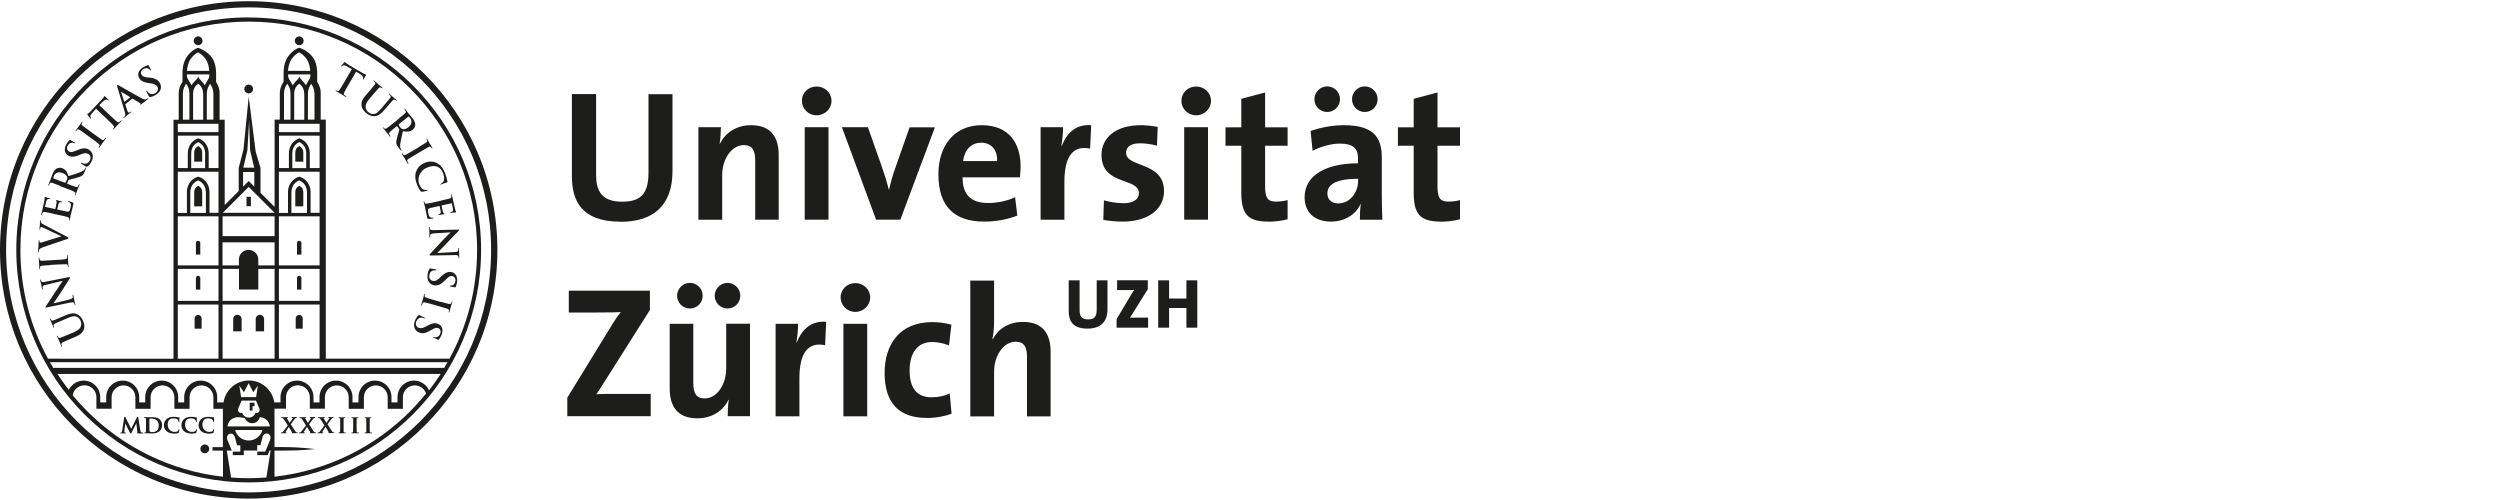 <?xml version="1.0" encoding="UTF-8"?>
<svg id="Ebene_1" data-name="Ebene 1" xmlns="http://www.w3.org/2000/svg" version="1.1" viewBox="0 0 250 50">
  <defs>
    <style>
      .cls-1 {
        fill: #1d1d1b;
        stroke-width: 0px;
      }
    </style>
  </defs>
  <path class="cls-1" d="M32.58,35.86V11.96h-.51v-2.64c0-.33-.05-.54-.2-.87-.04-.08-.09-.18-.15-.27v-.95s0-.75-.31-1.31c-.34-.61-.99-.95-1.3-1.08-.07-.03-.12-.05-.13-.05l-.05-.02-.07.02s-.55.17-1.04.84c-.44.61-.46,1.4-.46,1.61,0,.04,0,.06,0,.06v.88c-.06.09-.14.22-.23.41-.14.33-.15.64-.15.83v2.54h-.52v8.73l-1.41-1.41v-2.49l-.48-1.61-.7-5.51h0s-.52,5.28-.52,5.28l-.48,1.84v2.31l-1.4,1.4v-8.53h-.51v-2.64c0-.33-.05-.54-.2-.87-.04-.08-.09-.18-.15-.27v-.95s0-.75-.31-1.31c-.34-.61-.99-.95-1.3-1.08-.07-.03-.12-.05-.13-.05l-.05-.02-.07.02s-.55.17-1.04.84c-.44.61-.46,1.4-.46,1.61,0,.04,0,.06,0,.06v.88c-.06.09-.14.22-.23.41-.14.33-.15.64-.15.83v2.54h-.52v23.9H4.8c-1.76-3.23-2.76-6.94-2.76-10.88,0-6.31,2.55-12.01,6.69-16.14,4.13-4.13,9.84-6.69,16.15-6.69s12.01,2.56,16.14,6.69c4.13,4.13,6.69,9.84,6.69,16.14,0,3.94-1,7.64-2.76,10.88h-12.36ZM31.96,30.45v5.42h-4.07v-5.42h4.07ZM31.96,26.89v3.2h-4.07v-3.2h4.07ZM31.96,21.63v4.91h-4.07v-4.91h4.07ZM30.7,19.23v2.06h-1.56v-2.06c0-.4.15-.72.38-.94.11-.11.25-.19.4-.25h0c.15.06.29.14.4.25.23.22.38.54.38.94h0ZM31.96,17.16v4.12h-.9v-2.06c0-.48-.18-.9-.49-1.19-.16-.16-.36-.27-.57-.34,0,0-.08-.02-.08-.02,0,0-.06.02-.07.02-.21.07-.41.19-.57.35-.3.29-.49.71-.48,1.19v2.06h-.91v-4.12h4.07ZM30.62,15.35v1.46h-1.39v-1.46c0-.56.28-.96.7-1.14.41.18.69.57.7,1.14h0ZM31.96,13.57v3.24h-.98v-1.46c0-.48-.18-.89-.47-1.17-.16-.15-.35-.27-.56-.34-.01,0-.01,0-.01,0,0,0,0,0-.02,0-.21.07-.4.19-.56.34-.29.28-.47.69-.47,1.17v1.46h-.99v-3.24h4.07ZM31.96,12.38v.83h-4.07v-.83h4.07ZM28.94,8.74c.09.23.11.48.11.66v2.57s-.65,0-.65,0v-2.58c0-.17.02-.41.12-.65.07-.15.14-.28.2-.37.08.11.15.21.22.37h0ZM30.43,9.41v2.56h-1.01c0-.71,0-2.56,0-2.56,0-.17.02-.4.14-.64.13-.25.37-.4.37-.4h0s.23.15.35.4c.13.25.14.47.15.64h0ZM31.12,8.37c.06.09.13.22.2.37.1.24.12.48.13.65v2.57h-.66v-2.57c0-.18.03-.42.13-.65.08-.18.14-.28.21-.37h0ZM28.8,7.09c.02-.29.1-.83.37-1.2.21-.29.42-.46.57-.56.07-.05.13-.07.17-.09.04.02.1.05.17.09.15.1.36.27.57.56.28.37.36.91.37,1.2h-2.23ZM31.04,7.44v.19s-.02.1-.04.15c-.03.09-.11.23-.22.4-.04.07-.11.18-.19.34-.1-.16-.19-.26-.25-.33-.07-.07-.16-.17-.23-.25-.16-.19-.17-.31-.17-.31h0s0,.12-.17.31c-.08.09-.17.18-.24.25-.06.07-.15.17-.26.34-.08-.17-.16-.28-.2-.35-.11-.17-.19-.31-.22-.4-.03-.08-.04-.18-.04-.19v-.15h2.24ZM27.46,30.45v5.42h-5.2v-5.42h5.2ZM23.9,26.89v2.06h1.93v-2.06h1.63v3.2h-5.2v-3.2h1.64ZM27.46,24.23v2.31h-1.63v-.58c0-.53-.43-.97-.97-.97s-.97.43-.97.97v.58h-1.64v-2.31h5.2ZM27.46,21.63v1.98h-5.2v-1.98h5.2ZM24.87,18.69l2.59,2.59h-5.18l2.59-2.59h0ZM24.33,16.77l.41-1.75.17-2.93.1,2.93.41,1.75h-1.09ZM25.43,17.2v1.46l-.56-.56-.56.56v-1.46h1.12ZM21.85,30.45v5.42h-4.07v-5.42h4.07ZM21.85,26.89v3.2h-4.07v-3.2h4.07ZM21.85,21.63v4.91h-4.07v-4.91h4.07ZM20.59,19.23v2.06h-1.56v-2.06c0-.4.15-.72.38-.94.11-.11.25-.19.4-.25h0c.15.06.29.14.4.25.23.22.38.54.38.94h0ZM21.85,17.16v4.12h-.9v-2.06c0-.48-.18-.9-.49-1.19-.16-.16-.36-.27-.57-.34-.01,0-.08-.02-.08-.02,0,0-.06.02-.07.02-.21.07-.41.19-.57.35-.3.29-.49.71-.48,1.19v2.06h-.91v-4.12h4.07ZM20.51,15.35v1.46h-1.39v-1.46c0-.56.28-.96.7-1.14.41.18.69.57.7,1.14h0ZM21.85,13.57v3.24h-.98v-1.46c0-.48-.18-.89-.47-1.17-.16-.15-.35-.27-.56-.34-.01,0-.01,0-.01,0,0,0,0,0-.02,0-.21.07-.4.19-.56.34-.29.28-.47.69-.47,1.17v1.46h-.99v-3.24h4.07ZM21.85,12.38v.83h-4.07v-.83h4.07ZM18.83,8.74c.09.23.11.48.11.66v2.57s-.65,0-.65,0v-2.58c0-.17.02-.41.12-.65.07-.15.14-.28.2-.37.08.11.15.21.22.37h0ZM20.32,9.41v2.56h-1.01c0-.71,0-2.56,0-2.56,0-.17.02-.4.14-.64.13-.25.37-.4.37-.4h0s.23.15.35.4c.13.25.14.47.15.64h0ZM21.01,8.37c.06.09.13.22.2.37.1.24.12.48.13.65v2.57h-.66c0-.57,0-1.81,0-2.57,0-.18.03-.42.13-.65.08-.18.15-.28.21-.37h0ZM18.7,7.09c.02-.29.1-.83.37-1.2.21-.29.42-.46.57-.56.07-.05.13-.07.17-.09.04.02.1.05.17.09.15.1.36.27.57.56.28.37.36.91.37,1.2h-2.23ZM20.93,7.44v.19s-.02.1-.04.15c-.03.09-.11.23-.22.4-.04.07-.11.18-.19.34-.1-.16-.19-.26-.25-.33-.07-.07-.16-.17-.24-.25-.16-.19-.17-.31-.17-.31h0s0,.12-.17.31c-.08.09-.17.18-.24.25-.06.07-.15.17-.26.34-.08-.17-.16-.28-.2-.35-.11-.17-.19-.31-.22-.4-.03-.08-.04-.18-.04-.19v-.15h2.24ZM44.42,36.79H5.32c-.11-.19-.22-.38-.33-.57h39.76c-.11.19-.22.38-.33.57h0ZM42.89,39.01c-.27-.56-.83-.95-1.49-.95-.91,0-1.65.74-1.65,1.65v.53h-.6v-.53c0-.91-.74-1.65-1.65-1.65s-1.65.74-1.65,1.65v.53h-.6v-.53c0-.91-.74-1.65-1.65-1.65s-1.65.74-1.65,1.65v.53h-.6v-.53c0-.91-.74-1.65-1.65-1.65s-1.65.74-1.65,1.65v.53h-.62c-.19-1.24-1.25-2.19-2.54-2.19s-2.35.95-2.54,2.19h-.63v-.53c0-.91-.74-1.65-1.65-1.65s-1.65.74-1.65,1.65v.53h-.6v-.53c0-.91-.74-1.65-1.65-1.65s-1.65.74-1.65,1.65v.53h-.6v-.53c0-.91-.74-1.65-1.65-1.65s-1.65.74-1.65,1.65v.53h-.6v-.53c0-.91-.74-1.65-1.65-1.65-.65,0-1.22.38-1.49.93-.4-.52-.78-1.05-1.14-1.6h38.33c-.36.56-.74,1.1-1.15,1.62h0ZM41.02,41.13c-3.56,3.56-8.29,5.95-13.57,6.54v-2.61h.96c1.79,0,3.08-.15,3.08-.15,0,0-1.33-.2-3.08-.2h-.96v-3.84h1.15v-1.15c0-.66.53-1.19,1.19-1.19s1.19.53,1.19,1.19v1.15h1.51s0,0,0,0v-1.14c0-.66.53-1.19,1.19-1.19s1.19.53,1.19,1.19v1.15h1.52v-1.15c0-.66.53-1.19,1.19-1.19s1.19.53,1.19,1.19v1.15h1.52v-1.15c0-.66.53-1.19,1.19-1.19.52,0,.97.34,1.13.81-.51.63-1.05,1.23-1.62,1.8h0ZM26.24,43c-.16.6-.71,1.05-1.37,1.05s-1.2-.45-1.36-1.05h2.73ZM24.48,41.8c.11.3.4.52.74.52.37,0,.68-.26.76-.6.23.01.46.08.68.27.22.18.3.5.33.65h-4.25c.03-.16.12-.47.33-.65.47-.39.94-.26,1.4-.19h0ZM23.93,38.56l.46.66.47-.9.47.9.46-.66-.18,1.15h-1.5l-.18-1.15h0ZM24.15,40.06h1.45c.06.13.19.47.28.66.06.14.13.28.04.43-.11.18-.25.15-.35.14,0,0-.01,0-.02,0-.1.28-.36.47-.67.47s-.57-.2-.67-.47c0,0-.01,0-.02,0-.1,0-.24.03-.35-.14-.09-.15-.02-.29.04-.43.09-.19.22-.53.28-.66h0ZM26.63,47.75c-.58.04-1.17.07-1.76.07s-1.18-.02-1.76-.07l-.43-2.69h.5c-.12-.3-.34-.81-.42-1.02-.13-.34-.03-.56.19-.65.22-.08.46.04.54.32l.22.82h.32v.53s0,0,0,0v.1h-.75v.35h1.1v-.46h1.34v-.53s.32,0,.32,0l.22-.82c.08-.29.33-.41.54-.32.23.09.33.31.19.65-.04.09-.1.24-.16.41l-.3.72h-.8v.35h1.04l.19-.46h.11l-.43,2.69h0ZM22.3,44.71h-1.05v.35h1.05v2.61c-5.28-.59-10.01-2.98-13.57-6.54-.51-.51-1-1.05-1.46-1.6.09-.57.58-1,1.18-1,.66,0,1.19.53,1.19,1.19v1.15h1.52s0,0,0,0v-1.14c0-.66.53-1.19,1.19-1.19s1.19.53,1.19,1.19v1.15h1.52v-1.15c0-.66.53-1.19,1.19-1.19s1.19.53,1.19,1.19v1.15h1.52v-1.15c0-.66.53-1.19,1.19-1.19s1.19.53,1.19,1.19v1.15h.95v3.84h0ZM24.87,1.74C12.03,1.74,1.63,12.15,1.63,24.99s10.41,23.25,23.24,23.25,23.24-10.41,23.24-23.25c0-12.84-10.41-23.24-23.24-23.24h0ZM25.25,40.62h.2v-.35h-.48v.78h.28v-.43h0ZM7.72,7.84C3.33,12.23.61,18.29.61,24.99h0c0,6.7,2.71,12.76,7.1,17.15h0c4.39,4.39,10.45,7.1,17.15,7.1h0c6.7,0,12.76-2.71,17.15-7.1h0c4.39-4.39,7.1-10.45,7.1-17.15h0c0-6.7-2.71-12.76-7.1-17.15h0C37.63,3.45,31.57.74,24.87.74h0c-6.7,0-12.76,2.71-17.15,7.1h0ZM0,24.99C0,11.26,11.14.12,24.87.12h0c13.74,0,24.87,11.13,24.87,24.87h0c0,13.74-11.13,24.87-24.87,24.87h0C11.14,49.86,0,38.73,0,24.99h0ZM118.64,32.77v-1.97h-1.73v1.97h-1.09v-4.74h1.09v1.82h1.73v-1.82h1.09v4.74h-1.09ZM111.66,32.77v-.86l1.52-2.55c.08-.13.16-.25.25-.36-.12,0-.29.01-.74.01h-.98v-.98h3.07v.89l-1.61,2.58c-.06.09-.11.17-.18.27.09-.01.36-.01.92-.01h.9v1.01h-3.14ZM108.74,32.86c-1.51,0-1.87-.81-1.87-1.76v-3.07h1.09v3c0,.55.18.91.85.91.62,0,.86-.26.86-.97v-2.94h1.08v2.88c0,1.33-.75,1.95-2.01,1.95h0ZM102.7,41.63v-5.92c0-.97-.26-1.54-1.13-1.54-1.21,0-2.16,1.38-2.16,3v4.47h-2.38v-13.58h2.38v3.96c0,.56-.04,1.34-.17,1.88l.04.02c.54-1.04,1.6-1.73,3.03-1.73,2.08,0,2.75,1.34,2.75,2.96v6.49h-2.36ZM92.63,41.79c-2.57,0-4.17-1.34-4.17-4.48,0-2.88,1.51-5.1,4.78-5.1.63,0,1.3.09,1.9.26l-.24,2.07c-.5-.19-1.08-.34-1.67-.34-1.51,0-2.27,1.12-2.27,2.87,0,1.58.61,2.66,2.19,2.66.63,0,1.32-.13,1.82-.39l.19,2.03c-.63.24-1.54.43-2.53.43h0ZM84.34,41.63v-9.25h2.38v9.25h-2.38ZM85.53,31.19c-.82,0-1.47-.65-1.47-1.45s.65-1.43,1.47-1.43,1.49.63,1.49,1.43-.67,1.45-1.49,1.45h0ZM82.51,34.52c-1.71-.35-2.57.76-2.57,3.33v3.78h-2.38v-9.25h2.25c0,.46-.06,1.21-.17,1.86h.04c.45-1.17,1.34-2.19,2.94-2.06l-.11,2.34h0ZM72.75,30.85c-.71,0-1.28-.58-1.28-1.28s.58-1.28,1.28-1.28,1.28.56,1.28,1.28-.58,1.28-1.28,1.28h0ZM68.99,30.85c-.71,0-1.28-.58-1.28-1.28s.58-1.28,1.28-1.28,1.28.56,1.28,1.28-.58,1.28-1.28,1.28h0ZM72.77,41.63c0-.43.02-1.15.11-1.64l-.02-.02c-.56,1.1-1.62,1.86-3.14,1.86-2.08,0-2.75-1.34-2.75-2.96v-6.49h2.36v5.92c0,.97.26,1.54,1.15,1.54,1.21,0,2.14-1.38,2.14-3v-4.47h2.38v9.25h-2.23ZM56.73,41.63v-1.86l4.52-7.37c.26-.43.52-.8.82-1.19-.45.02-1.04.04-2.29.04h-2.9v-2.18h8.11v1.93l-4.78,7.55c-.19.3-.35.58-.58.88.32-.04,1.17-.04,2.72-.04h2.72v2.23h-8.33ZM144.07,22.16c-2.05,0-2.7-.74-2.7-2.9v-4.69h-1.58v-1.84h1.58v-2.85l2.38-.63v3.48h2.25v1.84h-2.25v4.06c0,1.19.28,1.53,1.1,1.53.39,0,.82-.06,1.15-.15v1.92c-.6.15-1.28.24-1.93.24h0ZM136.48,11.2c-.71,0-1.28-.58-1.28-1.28s.58-1.28,1.28-1.28,1.28.56,1.28,1.28-.58,1.28-1.28,1.28h0ZM135.81,17.88c-2.51,0-3.07.73-3.07,1.47,0,.6.41.99,1.1.99,1.17,0,1.97-1.12,1.97-2.23v-.22h0ZM132.72,11.2c-.71,0-1.28-.58-1.28-1.28s.58-1.28,1.28-1.28,1.28.56,1.28,1.28-.58,1.28-1.28,1.28h0ZM135.99,21.97c0-.54.02-1.08.09-1.56l-.02-.02c-.45,1.04-1.58,1.77-2.96,1.77-1.67,0-2.64-.95-2.64-2.44,0-2.21,2.19-3.39,5.34-3.39v-.5c0-.97-.47-1.47-1.8-1.47-.84,0-1.95.28-2.74.73l-.2-1.99c.93-.33,2.12-.58,3.31-.58,2.98,0,3.81,1.21,3.81,3.22v3.85c0,.74.02,1.62.06,2.38h-2.25ZM126.83,22.16c-2.05,0-2.7-.74-2.7-2.9v-4.69h-1.58v-1.84h1.58v-2.85l2.38-.63v3.48h2.25v1.84h-2.25v4.06c0,1.19.28,1.53,1.1,1.53.39,0,.82-.06,1.15-.15v1.92c-.6.15-1.28.24-1.93.24h0ZM118.42,21.97v-9.25h2.38v9.25h-2.38ZM119.61,11.53c-.82,0-1.47-.65-1.47-1.45s.65-1.43,1.47-1.43,1.49.63,1.49,1.43-.67,1.45-1.49,1.45h0ZM112.26,22.16c-.67,0-1.34-.07-1.93-.17l.06-1.95c.58.15,1.28.28,1.99.28.91,0,1.51-.37,1.51-.99,0-1.64-3.74-.71-3.74-3.85,0-1.62,1.32-2.96,3.93-2.96.54,0,1.14.07,1.69.17l-.07,1.88c-.52-.15-1.14-.24-1.71-.24-.93,0-1.38.37-1.38.95,0,1.51,3.79.84,3.79,3.83,0,1.82-1.6,3.05-4.13,3.05h0ZM109.01,14.86c-1.71-.35-2.57.76-2.57,3.33v3.78h-2.38v-9.25h2.25c0,.46-.06,1.21-.17,1.86h.04c.45-1.17,1.34-2.19,2.94-2.06l-.11,2.34h0ZM98.11,14.27c-.99,0-1.67.73-1.8,1.84h3.4c.04-1.15-.59-1.84-1.6-1.84h0ZM101.99,17.73h-5.73c-.02,1.73.84,2.57,2.55,2.57.91,0,1.9-.2,2.7-.58l.22,1.84c-.99.39-2.16.6-3.31.6-2.94,0-4.58-1.47-4.58-4.73,0-2.83,1.56-4.91,4.33-4.91s3.89,1.84,3.89,4.13c0,.32-.02.69-.07,1.08h0ZM90.03,21.97h-2.42l-3.42-9.25h2.6l1.47,4.17c.22.63.45,1.38.61,2.05h.04c.15-.63.33-1.34.56-1.97l1.49-4.24h2.53l-3.46,9.25h0ZM80.47,21.97v-9.25h2.38v9.25h-2.38ZM81.66,11.53c-.82,0-1.47-.65-1.47-1.45s.65-1.43,1.47-1.43,1.49.63,1.49,1.43-.67,1.45-1.49,1.45h0ZM75.52,21.97v-5.92c0-.97-.26-1.54-1.14-1.54-1.21,0-2.16,1.38-2.16,3v4.46h-2.38v-9.25h2.25c0,.43-.04,1.15-.13,1.64l.02.02c.56-1.1,1.64-1.86,3.14-1.86,2.08,0,2.75,1.34,2.75,2.96v6.49h-2.36ZM62.05,22.17c-3.96,0-4.86-2.16-4.86-4.56v-8.2h2.42v8.06c0,1.58.52,2.7,2.6,2.7,1.86,0,2.64-.78,2.64-2.92v-7.83h2.4v7.68c0,3.44-1.9,5.08-5.21,5.08h0ZM29.92,3.64c-.24,0-.44.2-.44.44s.2.44.44.44.44-.19.44-.44-.2-.44-.44-.44h0ZM30.27,32.87v-1.03c0-.19-.16-.35-.35-.35s-.35.16-.35.35v1.03h.7ZM30.14,28.96v-1.16c0-.12-.1-.22-.22-.22s-.22.1-.22.22v1.16h.43ZM30.14,25.46v-1.16c0-.12-.1-.22-.22-.22s-.22.1-.22.22v1.16h.43ZM30.33,16.17v-.9c0-.33-.16-.55-.4-.66-.24.11-.4.33-.4.66v.9h.8ZM30.33,20.63v-1.39c0-.33-.16-.55-.4-.66-.24.11-.4.33-.4.66v1.39h.8ZM19.81,3.64c-.24,0-.44.2-.44.44s.2.44.44.44.44-.19.44-.44-.2-.44-.44-.44h0ZM20.16,32.87v-1.03c0-.19-.16-.35-.35-.35s-.35.16-.35.35v1.03h.7ZM20.03,28.96v-1.16c0-.12-.1-.22-.22-.22s-.22.1-.22.22v1.16h.43ZM20.03,25.46v-1.16c0-.12-.1-.22-.22-.22s-.22.1-.22.22v1.16h.43ZM20.22,16.17v-.9c0-.33-.16-.55-.4-.66-.24.11-.4.33-.4.66v.9h.8ZM20.22,20.63v-1.39c0-.33-.16-.55-.4-.66-.24.11-.4.33-.4.66v1.39h.8ZM20.48,44.45c-.24,0-.44.19-.44.44s.2.44.44.44.44-.19.44-.44-.2-.44-.44-.44h0ZM24.65,20.62h.44v-.94h-.44v.94h0ZM24.87,8.46c-.24,0-.44.2-.44.44s.2.44.44.44.44-.19.44-.44-.2-.44-.44-.44h0ZM26.41,33.13v-1.23c0-.23-.19-.42-.42-.42s-.42.19-.42.42v1.23h.83ZM24.16,33.13v-1.23c0-.23-.19-.42-.42-.42s-.42.19-.42.42v1.23h.83ZM37.16,43.25s-.08,0-.11,0c-.06-.01-.06-.03-.07-.08-.01-.09-.01-.25-.01-.45v-.37c0-.32,0-.38,0-.44,0-.07.01-.09.07-.1.02,0,.04,0,.06,0s.05-.01.05-.04c0-.03-.04-.03-.06-.04-.08,0-.22,0-.28,0-.06,0-.21,0-.29,0-.03,0-.06,0-.07.04,0,.03.03.04.05.04.03,0,.05,0,.07,0,.04.02.05.03.06.09,0,.07,0,.12,0,.44v.37c0,.2,0,.37,0,.45,0,.06-.02.08-.05.09-.02,0-.04,0-.07,0s-.05.02-.05.04c0,.03.03.04.06.04.09,0,.23,0,.28,0,.06,0,.21,0,.35,0,.03,0,.06,0,.06-.04,0-.02-.02-.04-.05-.04h0ZM35.85,43.25s-.08,0-.11,0c-.06-.01-.06-.03-.07-.08-.01-.09-.01-.25-.01-.45v-.37c0-.32,0-.38,0-.44,0-.07.01-.09.07-.1.02,0,.04,0,.06,0,.02,0,.05-.01.05-.04,0-.03-.04-.03-.06-.04-.08,0-.22,0-.28,0-.06,0-.21,0-.29,0-.03,0-.06,0-.07.04,0,.03.03.04.05.04.03,0,.05,0,.07,0,.04.02.05.03.06.09,0,.07,0,.12,0,.44v.37c0,.2,0,.37-.01.45,0,.06-.02.08-.05.09-.02,0-.04,0-.07,0s-.05.02-.05.04c0,.03.03.04.06.04.09,0,.23,0,.28,0,.06,0,.21,0,.35,0,.03,0,.06,0,.06-.04,0-.02-.02-.04-.05-.04h0ZM34.54,43.25s-.08,0-.11,0c-.06-.01-.06-.03-.07-.08,0-.09,0-.25,0-.45v-.37c0-.32,0-.38,0-.44,0-.07.02-.09.07-.1.02,0,.04,0,.06,0,.02,0,.05-.01.05-.04,0-.03-.04-.03-.06-.04-.08,0-.22,0-.28,0-.06,0-.21,0-.29,0-.03,0-.06,0-.07.04,0,.03.03.04.05.04.03,0,.05,0,.07,0,.04.02.05.03.06.09,0,.07,0,.12,0,.44v.37c0,.2,0,.37-.01.45,0,.06-.02.08-.05.09-.02,0-.04,0-.07,0s-.05.02-.05.04c0,.03.03.04.06.04.09,0,.23,0,.28,0,.06,0,.21,0,.35,0,.03,0,.06,0,.06-.04,0-.02-.02-.04-.05-.04h0ZM33.41,43.25s-.05,0-.08-.01c-.04-.01-.07-.03-.11-.08-.05-.06-.39-.6-.47-.73l.35-.48c.07-.09.11-.14.15-.15.03,0,.06-.01.07-.01.03,0,.05-.01.05-.04,0-.03-.03-.04-.06-.04-.08,0-.17,0-.21,0s-.14,0-.23,0c-.03,0-.06,0-.06.04,0,.03.03.04.04.04.02,0,.05,0,.06,0,.02,0,.03.02.03.02,0,.01,0,.04-.02.07-.03.05-.2.3-.28.41-.08-.14-.17-.27-.26-.43-.01-.02-.02-.05-.02-.05,0,0,0,0,.02-.01.02,0,.04,0,.05,0,.02,0,.05-.01.05-.04,0-.03-.03-.04-.06-.04-.08,0-.21,0-.24,0-.1,0-.28,0-.33,0-.03,0-.06,0-.06.04,0,.02.02.04.04.04.02,0,.05,0,.09.01.07.02.11.06.16.15l.37.58-.42.56c-.07.1-.1.13-.16.15-.03,0-.06,0-.07,0-.03,0-.05.02-.05.04,0,.03.03.04.05.04h.04s.14,0,.18,0c.05,0,.2,0,.21,0h.04s.06,0,.06-.04c0-.03-.02-.04-.04-.04-.02,0-.03,0-.05,0s-.02,0-.02-.02h0s.01-.05.03-.08l.3-.47c.09.16.21.34.33.54,0,0,0,.01,0,.01,0,0,0,0,0,0-.02,0-.04.02-.04.04,0,.04.04.04.09.04.18,0,.35,0,.4,0h.06s.06,0,.06-.04c0-.03-.02-.04-.04-.04h0ZM31.57,43.25s-.05,0-.08-.01c-.04-.01-.07-.03-.11-.08-.05-.06-.39-.6-.47-.73l.35-.48c.07-.09.11-.14.15-.15.03,0,.05-.01.07-.01.03,0,.05-.01.05-.04,0-.03-.03-.04-.06-.04-.08,0-.17,0-.21,0s-.14,0-.23,0c-.03,0-.06,0-.06.04,0,.03.03.04.04.04s.05,0,.06,0c.02,0,.03.02.02.02,0,.01,0,.04-.02.07-.03.05-.2.3-.28.41-.08-.14-.17-.27-.26-.43-.01-.02-.02-.05-.02-.05,0,0,0,0,.02-.01.02,0,.04,0,.05,0,.02,0,.05-.01.05-.04,0-.03-.03-.04-.06-.04-.08,0-.21,0-.24,0-.1,0-.28,0-.33,0-.03,0-.06,0-.06.04,0,.02.02.04.04.04.02,0,.05,0,.09.01.07.02.11.06.16.15l.37.58-.42.56c-.07.1-.1.13-.16.15-.03,0-.06,0-.07,0-.03,0-.05.02-.05.04,0,.03.03.04.05.04h.04s.14,0,.18,0c.05,0,.2,0,.21,0h.04s.06,0,.06-.04c0-.03-.02-.04-.04-.04-.02,0-.03,0-.05,0s-.02,0-.02-.02c0,0,0,0,0,0,0-.02,0-.04.03-.07l.3-.47c.1.16.21.34.33.54,0,0,0,.01,0,.01,0,0,0,0,0,0-.02,0-.04.02-.04.04,0,.04.04.04.09.04.18,0,.35,0,.4,0h.06s.06,0,.06-.04c0-.03-.02-.04-.04-.04h0ZM29.74,43.25s-.05,0-.08-.01c-.04-.01-.07-.03-.11-.08-.05-.06-.39-.6-.47-.73l.35-.48c.07-.09.11-.14.15-.15.03,0,.05-.01.07-.01.03,0,.05-.01.05-.04,0-.03-.03-.04-.06-.04-.08,0-.17,0-.21,0s-.14,0-.23,0c-.03,0-.06,0-.06.04,0,.03.03.04.04.04s.05,0,.06,0c.02,0,.03.02.03.02,0,.01,0,.04-.02.07-.03.05-.2.3-.28.41-.08-.14-.17-.27-.26-.43-.01-.02-.02-.05-.02-.05,0,0,0,0,.02-.01.02,0,.04,0,.05,0,.02,0,.05-.01.05-.04,0-.03-.03-.04-.06-.04-.08,0-.21,0-.24,0-.1,0-.28,0-.33,0-.03,0-.06,0-.06.04,0,.02.02.04.04.04.02,0,.05,0,.09.01.07.02.11.06.16.15l.37.58-.42.56c-.07.1-.1.13-.16.15-.03,0-.06,0-.07,0-.03,0-.05.02-.05.04,0,.03.03.04.05.04h.04s.14,0,.18,0c.05,0,.2,0,.21,0h.04s.06,0,.06-.04c0-.03-.02-.04-.04-.04-.02,0-.03,0-.05,0-.01,0-.02,0-.02-.02,0,0,0,0,0,0,0-.02.01-.04.03-.07l.3-.47c.09.16.21.34.33.54,0,0,0,.01,0,.01,0,0,0,0,0,0-.02,0-.04.02-.04.04,0,.04.04.04.09.04.18,0,.35,0,.4,0h.06s.06,0,.06-.04c0-.03-.02-.04-.04-.04h0ZM21.38,42.9s-.04.03-.04.06c0,.03-.03.09-.07.13-.08.09-.18.1-.37.1-.28,0-.66-.23-.66-.71,0-.2.04-.4.19-.53.09-.08.21-.11.4-.11s.34.05.41.12c.05.05.08.12.08.18,0,.03,0,.06.04.06.04,0,.04-.04.05-.07,0-.04,0-.16,0-.23,0-.07,0-.1,0-.12,0-.02-.02-.04-.05-.04-.06,0-.13-.02-.22-.04-.1-.01-.18-.02-.32-.02-.32,0-.54.09-.7.23-.21.19-.26.44-.26.59,0,.2.06.45.28.63.2.17.46.23.75.23.14,0,.31-.01.4-.05.04-.01.06-.03.07-.07.02-.07.05-.25.05-.28,0-.02,0-.05-.04-.05h0ZM19.65,42.9s-.04.03-.04.06c0,.03-.03.09-.07.13-.08.09-.18.1-.37.1-.28,0-.66-.23-.66-.71,0-.2.04-.4.19-.53.09-.08.21-.11.4-.11s.34.05.41.12c.05.05.08.12.08.18,0,.03,0,.06.04.06.04,0,.04-.04.05-.07,0-.04,0-.16,0-.23,0-.07,0-.1.01-.12,0-.02-.02-.04-.05-.04-.06,0-.13-.02-.22-.04-.1-.01-.18-.02-.32-.02-.33,0-.54.09-.7.23-.21.19-.26.44-.26.59,0,.2.06.45.28.63.2.17.46.23.75.23.14,0,.31-.01.4-.05.04-.01.06-.03.07-.07.02-.07.05-.25.05-.28,0-.02-.01-.05-.04-.05h0ZM17.91,42.9s-.04.03-.04.06c0,.03-.04.09-.07.13-.08.09-.18.1-.37.1-.28,0-.66-.23-.66-.71,0-.2.04-.4.19-.53.09-.08.21-.11.4-.11s.34.05.41.12c.05.05.08.12.08.18,0,.03,0,.06.04.06.04,0,.04-.04.05-.07,0-.04,0-.16,0-.23,0-.07,0-.1,0-.12,0-.02-.02-.04-.05-.04-.06,0-.13-.02-.22-.04-.1-.01-.18-.02-.32-.02-.32,0-.54.09-.7.23-.21.19-.26.44-.26.59,0,.2.06.45.28.63.2.17.46.23.75.23.14,0,.31-.01.4-.05.04-.01.06-.03.07-.07.02-.07.05-.25.05-.28,0-.02,0-.05-.04-.05h0ZM15.87,42.56c0,.21-.04.39-.18.51-.13.1-.27.14-.46.14-.17,0-.25-.05-.27-.08-.01-.01-.02-.09-.02-.14,0-.04,0-.2,0-.42v-.26c0-.16,0-.34,0-.41,0-.02,0-.02.02-.03,0,0,.08-.01.13-.01.17,0,.4.02.59.19.09.08.2.25.2.51h0ZM16,41.96c-.24-.24-.61-.24-.88-.24-.13,0-.29,0-.35,0-.06,0-.2,0-.31,0-.03,0-.06,0-.07.04,0,.03.03.04.05.04.03,0,.07,0,.08,0,.07.02.07.03.08.1,0,.07,0,.12,0,.44v.37c0,.19,0,.36-.01.44,0,.06-.02.09-.05.1-.02,0-.04,0-.07,0s-.05.02-.05.04c0,.03.03.04.06.04.04,0,.1,0,.15,0,.05,0,.1,0,.12,0,.05,0,.13,0,.22.01.09,0,.18.01.26.01.4,0,.64-.15.74-.25.13-.12.24-.33.24-.59,0-.25-.1-.43-.21-.54h0ZM14.24,43.25s-.06,0-.12-.02c-.06-.02-.07-.06-.09-.19l-.2-1.29s-.03-.08-.07-.08c-.03,0-.05.03-.07.06l-.57,1.15-.56-1.13c-.03-.06-.05-.08-.08-.08-.03,0-.05.03-.06.07l-.21,1.37c0,.07-.03.14-.07.15-.03,0-.05,0-.06,0-.03,0-.05.01-.05.04,0,.03.03.04.06.04.07,0,.17,0,.21,0,.04,0,.14,0,.23,0,.03,0,.07,0,.07-.04,0-.03-.03-.04-.05-.04-.02,0-.04,0-.07,0-.04,0-.05-.02-.05-.04,0-.03,0-.06,0-.1l.1-.77c.07.15.18.37.2.41.03.06.2.38.25.48.04.06.06.11.1.11.04,0,.05-.03.1-.13l.45-.89.11.86s0,.03,0,.04c0,.03,0,.02,0,.03-.02,0-.03.01-.04.04,0,.03.03.04.08.04.09,0,.39.01.45.01.03,0,.07,0,.07-.04,0-.03-.03-.04-.05-.04h0ZM41.81,31.54s.07-.05.15-.02c.19.08.4.19.46.22.05.03.09.05.07.08-.01.03-.05.02-.08,0-.05-.02-.13-.04-.19-.05-.3-.04-.48.13-.58.35-.14.32.01.57.2.65.17.07.36.09.72-.1l.2-.11c.47-.26.78-.29,1.07-.16.39.17.53.61.32,1.11-.1.23-.2.36-.26.45-.02.03-.04.04-.06.03-.05-.02-.14-.08-.42-.2-.08-.03-.1-.06-.09-.08.01-.02.04-.03.08,0,.03.01.15.04.27,0,.09-.02.24-.08.34-.31.11-.26.03-.49-.18-.58-.16-.07-.32-.04-.67.16l-.12.07c-.51.29-.82.34-1.15.19-.21-.09-.42-.27-.47-.6-.04-.23.02-.44.1-.63.09-.2.18-.35.32-.48h0ZM44.09,30.18c.56.16.67.19.79.21.13.03.2,0,.24-.07.02-.04.04-.08.05-.13.01-.04.02-.06.05-.05.02,0,.02.04,0,.1-.04.14-.12.37-.15.48-.03.09-.08.31-.12.46-.01.05-.03.08-.05.07-.03,0-.03-.03-.02-.07.01-.04.02-.07.02-.11,0-.1-.05-.15-.17-.2-.12-.04-.22-.07-.78-.23l-.65-.19c-.36-.1-.65-.18-.82-.21-.1-.02-.18-.01-.22.1-.02.05-.05.13-.07.19-.01.04-.03.06-.05.05-.03,0-.03-.04-.02-.08.07-.24.15-.48.17-.58.02-.08.08-.32.12-.47.01-.05.03-.07.06-.06.02,0,.03.02.01.07-.02.05-.02.1-.02.14,0,.08.05.12.16.16.15.06.44.15.8.25l.65.19h0ZM42.93,26.9c.04-.06.06-.07.14-.05.21.03.44.08.5.09.06.01.1.03.09.06,0,.04-.04.03-.07.03-.05,0-.13,0-.2,0-.29.04-.43.25-.46.49-.05.34.16.55.36.57.19.03.37,0,.67-.29l.16-.16c.39-.37.68-.48.99-.44.42.06.67.46.6.99-.04.25-.1.4-.14.5-.01.03-.03.05-.05.05-.05,0-.16-.04-.46-.08-.08-.01-.11-.03-.11-.06,0-.03.03-.04.07-.03.03,0,.16,0,.27-.06.08-.05.21-.14.25-.39.04-.28-.1-.48-.33-.51-.18-.03-.32.04-.61.33l-.1.1c-.41.41-.7.54-1.06.49-.22-.03-.47-.15-.61-.45-.09-.21-.1-.43-.07-.63.03-.22.08-.39.18-.54h0ZM43.45,23.34c-.3.02-.4.07-.42.15-.02.07-.02.14-.02.2,0,.04,0,.07-.03.07-.03,0-.04-.03-.04-.09,0-.25,0-.41,0-.48,0-.03-.02-.22-.03-.42,0-.05,0-.09.04-.09.02,0,.03.02.03.06,0,.05,0,.12.03.17.03.1.15.11.48.1l2.29-.05c.08,0,.13,0,.13.05,0,.04-.05.08-.11.15-.05.05-.66.66-1.2,1.24-.25.27-.79.81-.85.88v.02s1.73-.1,1.73-.1c.23-.01.31-.05.34-.14.02-.06.02-.15.02-.21,0-.05,0-.06.03-.06.03,0,.04.04.04.1,0,.2,0,.39,0,.47,0,.04.02.19.02.38,0,.05,0,.09-.03.09-.02,0-.04-.02-.04-.07,0-.04,0-.07-.02-.12-.04-.11-.12-.14-.33-.13l-2.44.04c-.08,0-.12-.01-.12-.05,0-.04.04-.09.08-.13.22-.25.71-.76,1.09-1.18.4-.44.87-.88.94-.95h0s-1.62.09-1.62.09h0ZM44.16,20.04c.57-.13.68-.15.8-.19.13-.04.18-.08.18-.21,0-.03,0-.1-.02-.15,0-.04,0-.07.02-.07.03,0,.04.02.05.08.02.1.04.21.07.31.02.1.03.19.05.24.03.12.2.87.22.94.02.07.04.13.06.16,0,.02.02.04.03.06,0,.02-.01.03-.03.03-.03,0-.08,0-.25.02-.04,0-.21.03-.25.04-.02,0-.04,0-.05-.03,0-.03.01-.04.04-.05.03,0,.09-.02.13-.05.06-.04.1-.09.08-.28,0-.07-.09-.46-.11-.54,0-.02-.02-.02-.04-.02l-.95.21s-.04.01-.04.04c.02.08.12.52.14.6.03.09.05.14.1.17.04.02.06.03.06.05,0,.02,0,.03-.02.03-.02,0-.09,0-.28.03-.08.01-.23.04-.26.04-.03,0-.07.02-.08-.02,0-.03,0-.04.03-.04.04-.01.09-.02.13-.05.07-.04.12-.1.1-.24,0-.07-.09-.45-.11-.54,0-.02-.02-.02-.04-.01l-.3.07c-.13.03-.48.1-.58.13-.26.07-.3.14-.21.52.02.1.06.26.12.34.07.09.16.12.32.11.04,0,.06,0,.07.03,0,.03-.02.04-.06.05-.09.02-.35.05-.43.04-.1,0-.11-.04-.14-.18-.06-.28-.1-.49-.14-.65-.03-.16-.05-.28-.08-.39,0-.04-.03-.12-.05-.21-.02-.09-.05-.18-.07-.26-.01-.05,0-.08.02-.08.02,0,.03,0,.04.05.01.06.03.1.05.13.03.07.12.07.23.06.16-.02.46-.08.81-.16l.66-.15h0ZM41.62,17.15c.16-.48.52-.73.87-.88.24-.1.69-.2,1.15.01.34.16.62.44.84.97.09.22.13.36.18.53.04.14.05.27.09.38.01.04,0,.06-.02.07-.03.01-.08.02-.2.06-.12.04-.32.13-.39.15-.05.02-.09.02-.1,0-.01-.03.01-.05.06-.07.11-.05.21-.15.27-.27.08-.17.06-.49-.08-.82-.13-.31-.29-.48-.5-.58-.35-.16-.71-.09-1.06.05-.85.35-1,1.17-.81,1.65.13.32.25.5.47.57.09.03.22.04.29.02.06-.01.08-.01.09.02.01.03-.01.04-.04.05-.04.02-.37.1-.51.12-.07,0-.09,0-.14-.05-.12-.12-.25-.38-.35-.61-.2-.49-.27-.94-.12-1.38h0ZM41.9,14.69c.51-.3.6-.35.7-.42.11-.07.15-.14.12-.22-.01-.04-.03-.09-.06-.13-.02-.03-.02-.06,0-.07.02-.01.04.01.07.06.07.13.19.34.24.44.05.08.17.27.25.4.03.04.03.07.01.09-.03.02-.04,0-.06-.03-.02-.03-.04-.06-.07-.09-.07-.08-.14-.07-.26-.01-.11.06-.2.11-.71.41l-.59.35c-.32.19-.59.35-.72.44-.08.06-.13.12-.08.23.02.05.06.13.09.18.02.04.02.06,0,.07-.02.01-.05,0-.07-.04-.13-.22-.24-.43-.3-.52-.04-.08-.18-.28-.26-.41-.03-.04-.03-.07,0-.09.02,0,.03,0,.06.04.03.05.06.09.08.11.05.06.12.04.22,0,.15-.07.41-.22.73-.41l.59-.35h0ZM39.91,12.42s-.04.04-.03.07c.03.08.09.18.15.25.1.12.14.15.22.17.14.04.35.01.59-.19.43-.34.32-.73.18-.9-.06-.08-.11-.13-.14-.15-.02-.02-.04-.01-.06,0l-.91.74h0ZM39.86,11.87c.46-.37.54-.44.63-.52.1-.09.13-.15.07-.27-.01-.03-.05-.08-.09-.12-.03-.03-.04-.06-.01-.07.02-.02.04,0,.08.04.13.16.27.36.32.42.08.1.28.32.35.42.15.19.3.41.32.66.01.13-.05.37-.25.54-.22.18-.5.25-.99.15-.12.54-.22.96-.27,1.29-.04.31.04.45.07.5.02.04.04.07.06.09.02.02.02.04,0,.06-.02.02-.05,0-.08-.03l-.23-.29c-.14-.17-.18-.26-.2-.37-.04-.18.01-.41.11-.77.07-.25.16-.56.18-.63,0-.03,0-.05-.02-.07l-.2-.27s-.03-.02-.04,0l-.04.03c-.28.22-.52.42-.63.53-.08.08-.13.15-.07.25.03.05.08.12.11.16.02.02.02.04,0,.06-.02.02-.05,0-.08-.04-.14-.17-.31-.4-.35-.45-.05-.06-.21-.24-.3-.36-.03-.04-.04-.07-.02-.08.02-.01.03,0,.06.03.04.04.07.08.1.1.06.05.14.01.24-.05.14-.09.38-.28.65-.5l.53-.43h0ZM36.93,9.12c.38-.45.45-.53.53-.63.08-.1.1-.17.02-.27-.02-.03-.07-.07-.11-.11-.03-.03-.04-.05-.03-.07.02-.02.04,0,.09.03.16.13.33.3.42.38.07.06.26.21.37.3.04.04.06.06.04.08-.02.02-.04.01-.07-.01-.03-.03-.05-.04-.09-.06-.09-.05-.16-.02-.25.07-.09.09-.16.17-.54.62l-.35.41c-.36.42-.43.68-.39.92.04.22.16.35.26.43.13.11.32.21.54.19.3-.02.53-.28.79-.58l.31-.37c.38-.45.45-.53.53-.63.08-.1.1-.17.02-.28-.02-.03-.07-.07-.1-.1-.03-.03-.04-.05-.03-.07.02-.02.04,0,.08.03.15.13.33.3.33.3.04.03.23.18.34.28.04.04.06.06.04.08-.02.02-.04.01-.08-.02-.03-.03-.05-.04-.09-.06-.09-.05-.16-.02-.25.07-.09.09-.16.17-.54.62l-.27.31c-.28.33-.61.64-1.03.64-.36,0-.6-.15-.79-.31-.16-.13-.43-.38-.48-.76-.03-.26.04-.58.41-1l.37-.43h0ZM35.19,6.92l-.5-.28c-.2-.11-.29-.14-.38-.09-.06.03-.1.06-.12.08-.02.02-.04.03-.06.02-.02-.01-.02-.03,0-.07.03-.05.27-.32.29-.34.04-.04.06-.05.08-.04.03.02.04.07.12.12.09.07.21.15.32.21l1.32.77c.11.06.19.1.24.12.06.02.09.03.1.04.02.01.02.04-.01.09-.04.07-.19.29-.24.38-.02.03-.04.05-.06.04-.03-.02-.02-.04,0-.09l.02-.04c.04-.09,0-.24-.28-.42l-.41-.26-.8,1.37c-.18.31-.33.57-.4.72-.04.1-.07.18.02.26.04.03.11.08.16.11.04.02.05.04.04.06-.01.02-.05.02-.08,0-.22-.13-.42-.26-.52-.32-.08-.04-.29-.16-.43-.24-.04-.03-.06-.05-.05-.07,0-.02.03-.02.07,0,.05.03.09.05.13.06.07.03.14-.04.2-.13.1-.13.25-.39.43-.7l.8-1.37h0ZM15.03,9.72c-.07,0-.09,0-.13-.08-.11-.18-.21-.39-.24-.45-.03-.05-.04-.09-.01-.11.03-.02.05.01.07.04.03.04.08.1.13.15.22.2.47.18.67.05.3-.18.33-.47.22-.64-.1-.16-.24-.29-.64-.34l-.22-.03c-.53-.07-.8-.23-.96-.5-.22-.36-.07-.81.4-1.08.22-.13.38-.18.47-.21.03-.01.06-.01.07.01.03.04.07.15.22.41.04.07.05.11.02.12-.02.01-.04,0-.07-.04-.02-.03-.1-.12-.22-.17-.09-.03-.24-.08-.46.05-.25.15-.31.38-.19.58.09.15.24.22.64.27h.13c.58.08.86.22,1.05.54.11.19.18.47.03.76-.1.2-.27.34-.45.45-.19.11-.36.18-.54.2h0ZM13.02,9.75s.01-.02,0-.03l-.87-.53s-.03-.02-.04-.02c0,0,0,.03,0,.04l.31.96s.02.02.03.01l.56-.44h0ZM12.53,10.39s-.02.02,0,.05l.18.56c.03.1.07.18.1.22.04.05.1.07.2,0l.05-.04s.05-.03.06-.01c.02.02,0,.04-.03.07-.1.08-.23.17-.33.25-.03.03-.19.17-.35.29-.04.03-.06.04-.08.02-.01-.02,0-.03.02-.05.03-.02.07-.06.09-.08.12-.13.1-.28.04-.48l-.75-2.5c-.03-.12-.04-.16-.01-.19.03-.02.07,0,.15.04.21.11,1.67.95,2.23,1.26.33.18.45.15.53.12.05-.03.1-.06.14-.09.02-.02.04-.03.06,0,.02.02,0,.05-.11.14-.11.09-.33.26-.58.45-.06.04-.09.07-.11.05-.01-.02,0-.03.02-.06.02-.02.02-.07-.03-.09l-.75-.45s-.03,0-.05,0l-.67.54h0ZM9.6,10.87l-.38.43c-.15.17-.2.25-.18.35.02.07.04.11.05.14.02.03.02.05,0,.06-.02.02-.04.01-.07-.02-.05-.04-.25-.34-.27-.36-.03-.04-.04-.07-.02-.08.02-.02.08-.02.15-.09.09-.07.19-.17.28-.27l1.05-1.11c.09-.09.14-.16.17-.21.03-.05.05-.08.06-.09.02-.02.04,0,.08.03.06.06.24.25.32.32.03.03.04.05.02.07-.02.02-.04.01-.09-.02l-.03-.03c-.08-.06-.23-.06-.47.18l-.34.35,1.15,1.09c.26.24.48.45.61.55.09.07.16.11.25.03.04-.03.11-.09.15-.13.03-.03.05-.04.06-.02.02.02,0,.05-.02.08-.17.19-.35.35-.42.43-.06.06-.22.25-.33.36-.03.04-.06.05-.08.03-.01-.01-.01-.03.02-.07.04-.04.07-.08.08-.11.04-.07,0-.14-.08-.23-.1-.13-.33-.33-.58-.58l-1.15-1.09h0ZM8.64,13.47c-.47-.35-.56-.41-.67-.48-.11-.07-.19-.08-.25-.02-.03.03-.07.07-.09.1-.02.03-.04.05-.07.03-.02-.01,0-.04.03-.09.09-.12.24-.31.31-.4.06-.08.18-.27.27-.39.03-.04.05-.06.07-.05.03.02.02.04,0,.07-.02.03-.04.06-.06.1-.05.1-.01.16.09.24.1.08.18.14.66.49l.55.4c.3.22.55.4.69.49.09.05.16.07.24-.01.04-.04.09-.1.13-.15.02-.03.05-.04.06-.03.02.02.01.05-.01.08-.15.21-.3.4-.36.48-.05.07-.19.28-.28.4-.03.04-.05.06-.08.04-.02-.01-.02-.03.01-.07.03-.05.05-.09.07-.12.03-.07,0-.13-.09-.2-.12-.11-.37-.29-.67-.51l-.55-.4h0ZM8.73,16.65c-.05.04-.08.04-.15,0-.19-.1-.38-.23-.43-.27-.05-.03-.08-.06-.06-.09.02-.03.05-.02.08,0,.04.02.12.05.19.07.29.07.49-.08.61-.29.17-.3.05-.57-.13-.67-.16-.09-.35-.13-.72.02l-.21.09c-.5.21-.81.2-1.08.05-.37-.21-.46-.67-.19-1.14.12-.22.24-.34.31-.41.02-.03.04-.04.07-.02.04.02.13.09.4.24.07.04.1.07.08.09-.01.02-.04.02-.08,0-.03-.02-.14-.06-.27-.04-.09.01-.25.05-.37.27-.14.25-.08.48.12.6.15.09.32.08.69-.08l.12-.05c.54-.23.85-.25,1.17-.06.19.11.38.32.4.65.01.23-.06.43-.17.61-.11.2-.22.33-.37.44h0ZM6.46,18.26s.06.01.08,0c.05-.07.11-.17.14-.26.06-.14.06-.2.04-.28-.04-.14-.16-.31-.46-.42-.51-.2-.79.08-.87.3-.03.09-.06.16-.06.2,0,.03,0,.04.04.05l1.1.42h0ZM6.01,18.58c-.55-.21-.65-.25-.77-.29-.13-.04-.19-.03-.27.08-.02.03-.05.09-.07.14-.02.04-.03.06-.06.05-.03,0-.02-.04,0-.09.07-.19.17-.41.2-.49.05-.12.14-.4.19-.51.09-.23.2-.46.41-.6.11-.07.35-.15.59-.05.27.1.47.31.62.79.53-.16.94-.29,1.25-.42.29-.12.37-.26.4-.31.02-.04.04-.07.05-.1.01-.03.03-.04.05-.03.03.01.03.04,0,.08l-.13.34c-.08.2-.13.28-.22.36-.14.12-.36.19-.72.29-.25.07-.56.14-.64.16-.03,0-.04.03-.05.05l-.13.31s0,.03.02.04l.05.02c.34.13.62.24.78.28.11.03.2.04.25-.06.03-.05.07-.13.08-.17.01-.03.03-.04.05-.03.03.01.03.04,0,.09-.08.21-.19.47-.22.53-.03.07-.1.3-.16.44-.02.05-.04.07-.06.06-.02,0-.02-.03,0-.07.02-.05.03-.1.04-.14.01-.08-.06-.13-.16-.18-.14-.08-.43-.19-.76-.31l-.63-.24h0ZM5.29,21.36c-.57-.12-.68-.15-.8-.16-.13-.02-.2,0-.25.12-.01.03-.03.09-.04.14,0,.04-.02.06-.05.06-.03,0-.03-.03-.02-.09.02-.1.05-.21.07-.3.02-.1.05-.18.06-.24.03-.12.19-.87.2-.95,0-.07.01-.14.01-.17,0-.02,0-.04,0-.06,0-.02.02-.02.04-.02.03,0,.07.03.24.08.04.01.2.06.24.07.02,0,.04.02.03.05,0,.03-.03.03-.06.02-.03,0-.09-.02-.14,0-.07.01-.13.04-.19.22-.02.06-.11.46-.13.53,0,.02,0,.03.03.03l.96.21s.04,0,.05-.02c.02-.08.11-.52.12-.61.01-.09.01-.15-.02-.19-.02-.03-.04-.05-.04-.07,0-.02.01-.02.04-.02.02,0,.08.03.27.09.08.02.22.06.25.07.03,0,.07.02.06.05,0,.03-.02.03-.04.03-.04,0-.09-.01-.14-.01-.08,0-.15.04-.19.18-.02.07-.11.44-.13.53,0,.02.01.03.03.03l.3.06c.13.03.47.11.59.13.26.05.33,0,.41-.38.02-.1.05-.26.03-.36-.02-.11-.09-.17-.24-.23-.04-.02-.05-.03-.05-.05,0-.03.04-.02.07-.02.09.02.34.1.41.14.09.05.09.08.05.22-.06.28-.11.49-.15.65-.04.16-.07.28-.1.39,0,.04-.03.12-.04.22-.02.09-.03.19-.05.26-.01.05-.03.07-.05.07-.02,0-.03-.02-.02-.07.01-.06.01-.1.01-.14,0-.08-.08-.12-.18-.15-.15-.05-.45-.12-.8-.19l-.66-.14h0ZM4.2,24.77c-.22.08-.26.14-.31.27-.02.06-.02.12-.02.15,0,.04-.01.05-.04.04-.03,0-.03-.04-.03-.1.01-.2.04-.42.05-.56,0-.1,0-.28.02-.47,0-.05.01-.09.04-.09.03,0,.03.03.03.06,0,.06,0,.12.02.15.02.03.04.04.08.04.05,0,.16-.02.3-.07l1.79-.55v-.02c-.41-.19-1.62-.77-1.87-.88-.05-.02-.11-.04-.14-.04-.03,0-.06.01-.08.05-.02.05-.03.1-.03.15,0,.03,0,.07-.03.06-.03,0-.04-.04-.03-.11.01-.19.03-.35.04-.4,0-.07,0-.25.01-.36,0-.05.01-.08.04-.08.03,0,.03.03.03.06,0,.04,0,.12.03.19.03.05.09.11.33.23.35.17.55.29,1.01.53.55.28.96.49,1.14.59.22.11.28.14.27.2,0,.05-.06.07-.24.13l-2.42.82h0ZM5.03,26.51c-.59.04-.69.04-.82.06-.13.02-.19.06-.21.14,0,.04,0,.09,0,.14,0,.04,0,.06-.03.06-.02,0-.03-.03-.04-.09,0-.15-.01-.39-.02-.5,0-.1-.03-.32-.04-.47,0-.05,0-.08.03-.08.03,0,.04.02.04.06,0,.04,0,.07.02.11.03.1.09.13.23.13.12,0,.23,0,.82-.04l.68-.04c.37-.02.68-.04.84-.07.1-.02.17-.05.18-.17,0-.05,0-.14,0-.2,0-.04,0-.06.03-.06.03,0,.04.03.04.07.02.25.02.5.03.6,0,.09.03.33.04.48,0,.05,0,.08-.03.08-.02,0-.03-.01-.03-.06,0-.06-.01-.1-.02-.14-.02-.08-.09-.1-.2-.1-.16,0-.47.01-.84.03l-.68.04h0ZM6.89,29.96c.29-.07.38-.14.39-.22,0-.07,0-.14-.02-.2,0-.04,0-.07.02-.07.03,0,.04.03.06.08.05.24.08.4.09.47,0,.03.06.21.1.41.01.05.01.08-.02.09-.02,0-.04-.02-.04-.05-.01-.05-.03-.12-.06-.17-.05-.09-.16-.08-.49-.02l-2.24.46c-.08.02-.13.02-.14-.02,0-.04.03-.09.09-.17.04-.06.53-.76.95-1.43.2-.31.63-.94.68-1.02v-.02s-1.69.41-1.69.41c-.23.05-.29.1-.31.2-.01.06,0,.15.02.2.01.05,0,.06-.02.07-.03,0-.04-.03-.06-.09-.04-.2-.07-.38-.09-.46,0-.04-.05-.18-.09-.37-.01-.05-.02-.09.02-.09.02,0,.04.02.05.06,0,.04.01.07.04.11.05.1.14.11.35.07l2.39-.48c.08-.02.12-.01.13.02,0,.04-.02.1-.05.15-.17.29-.56.88-.86,1.35-.32.5-.7,1.02-.75,1.11h0s1.57-.38,1.57-.38h0ZM7.04,33.9c-.54.23-.64.27-.75.33-.12.06-.16.11-.14.24,0,.03.03.09.05.14.02.04.02.06,0,.07-.02.01-.04-.01-.07-.06-.08-.19-.17-.42-.21-.52-.04-.08-.14-.3-.2-.43-.02-.05-.03-.08,0-.09.02-.01.04,0,.06.04.02.04.03.06.05.1.06.09.13.09.26.04.12-.04.22-.08.76-.31l.5-.21c.51-.22.69-.42.75-.65.06-.22,0-.39-.04-.51-.07-.16-.2-.33-.4-.41-.28-.11-.6.01-.97.17l-.44.19c-.54.23-.64.27-.75.33-.12.06-.16.11-.14.24,0,.03.03.09.04.13.02.04.02.06,0,.07-.02.01-.04-.01-.06-.06-.08-.18-.16-.41-.16-.41-.02-.04-.13-.26-.18-.4-.02-.05-.03-.08,0-.09.02-.01.04,0,.06.05.02.04.03.06.05.1.06.09.13.09.26.04.12-.04.22-.08.76-.32l.38-.16c.39-.17.83-.31,1.21-.12.32.16.47.4.57.63.08.19.22.53.09.89-.09.25-.29.5-.81.72l-.52.22h0Z"/>
</svg>